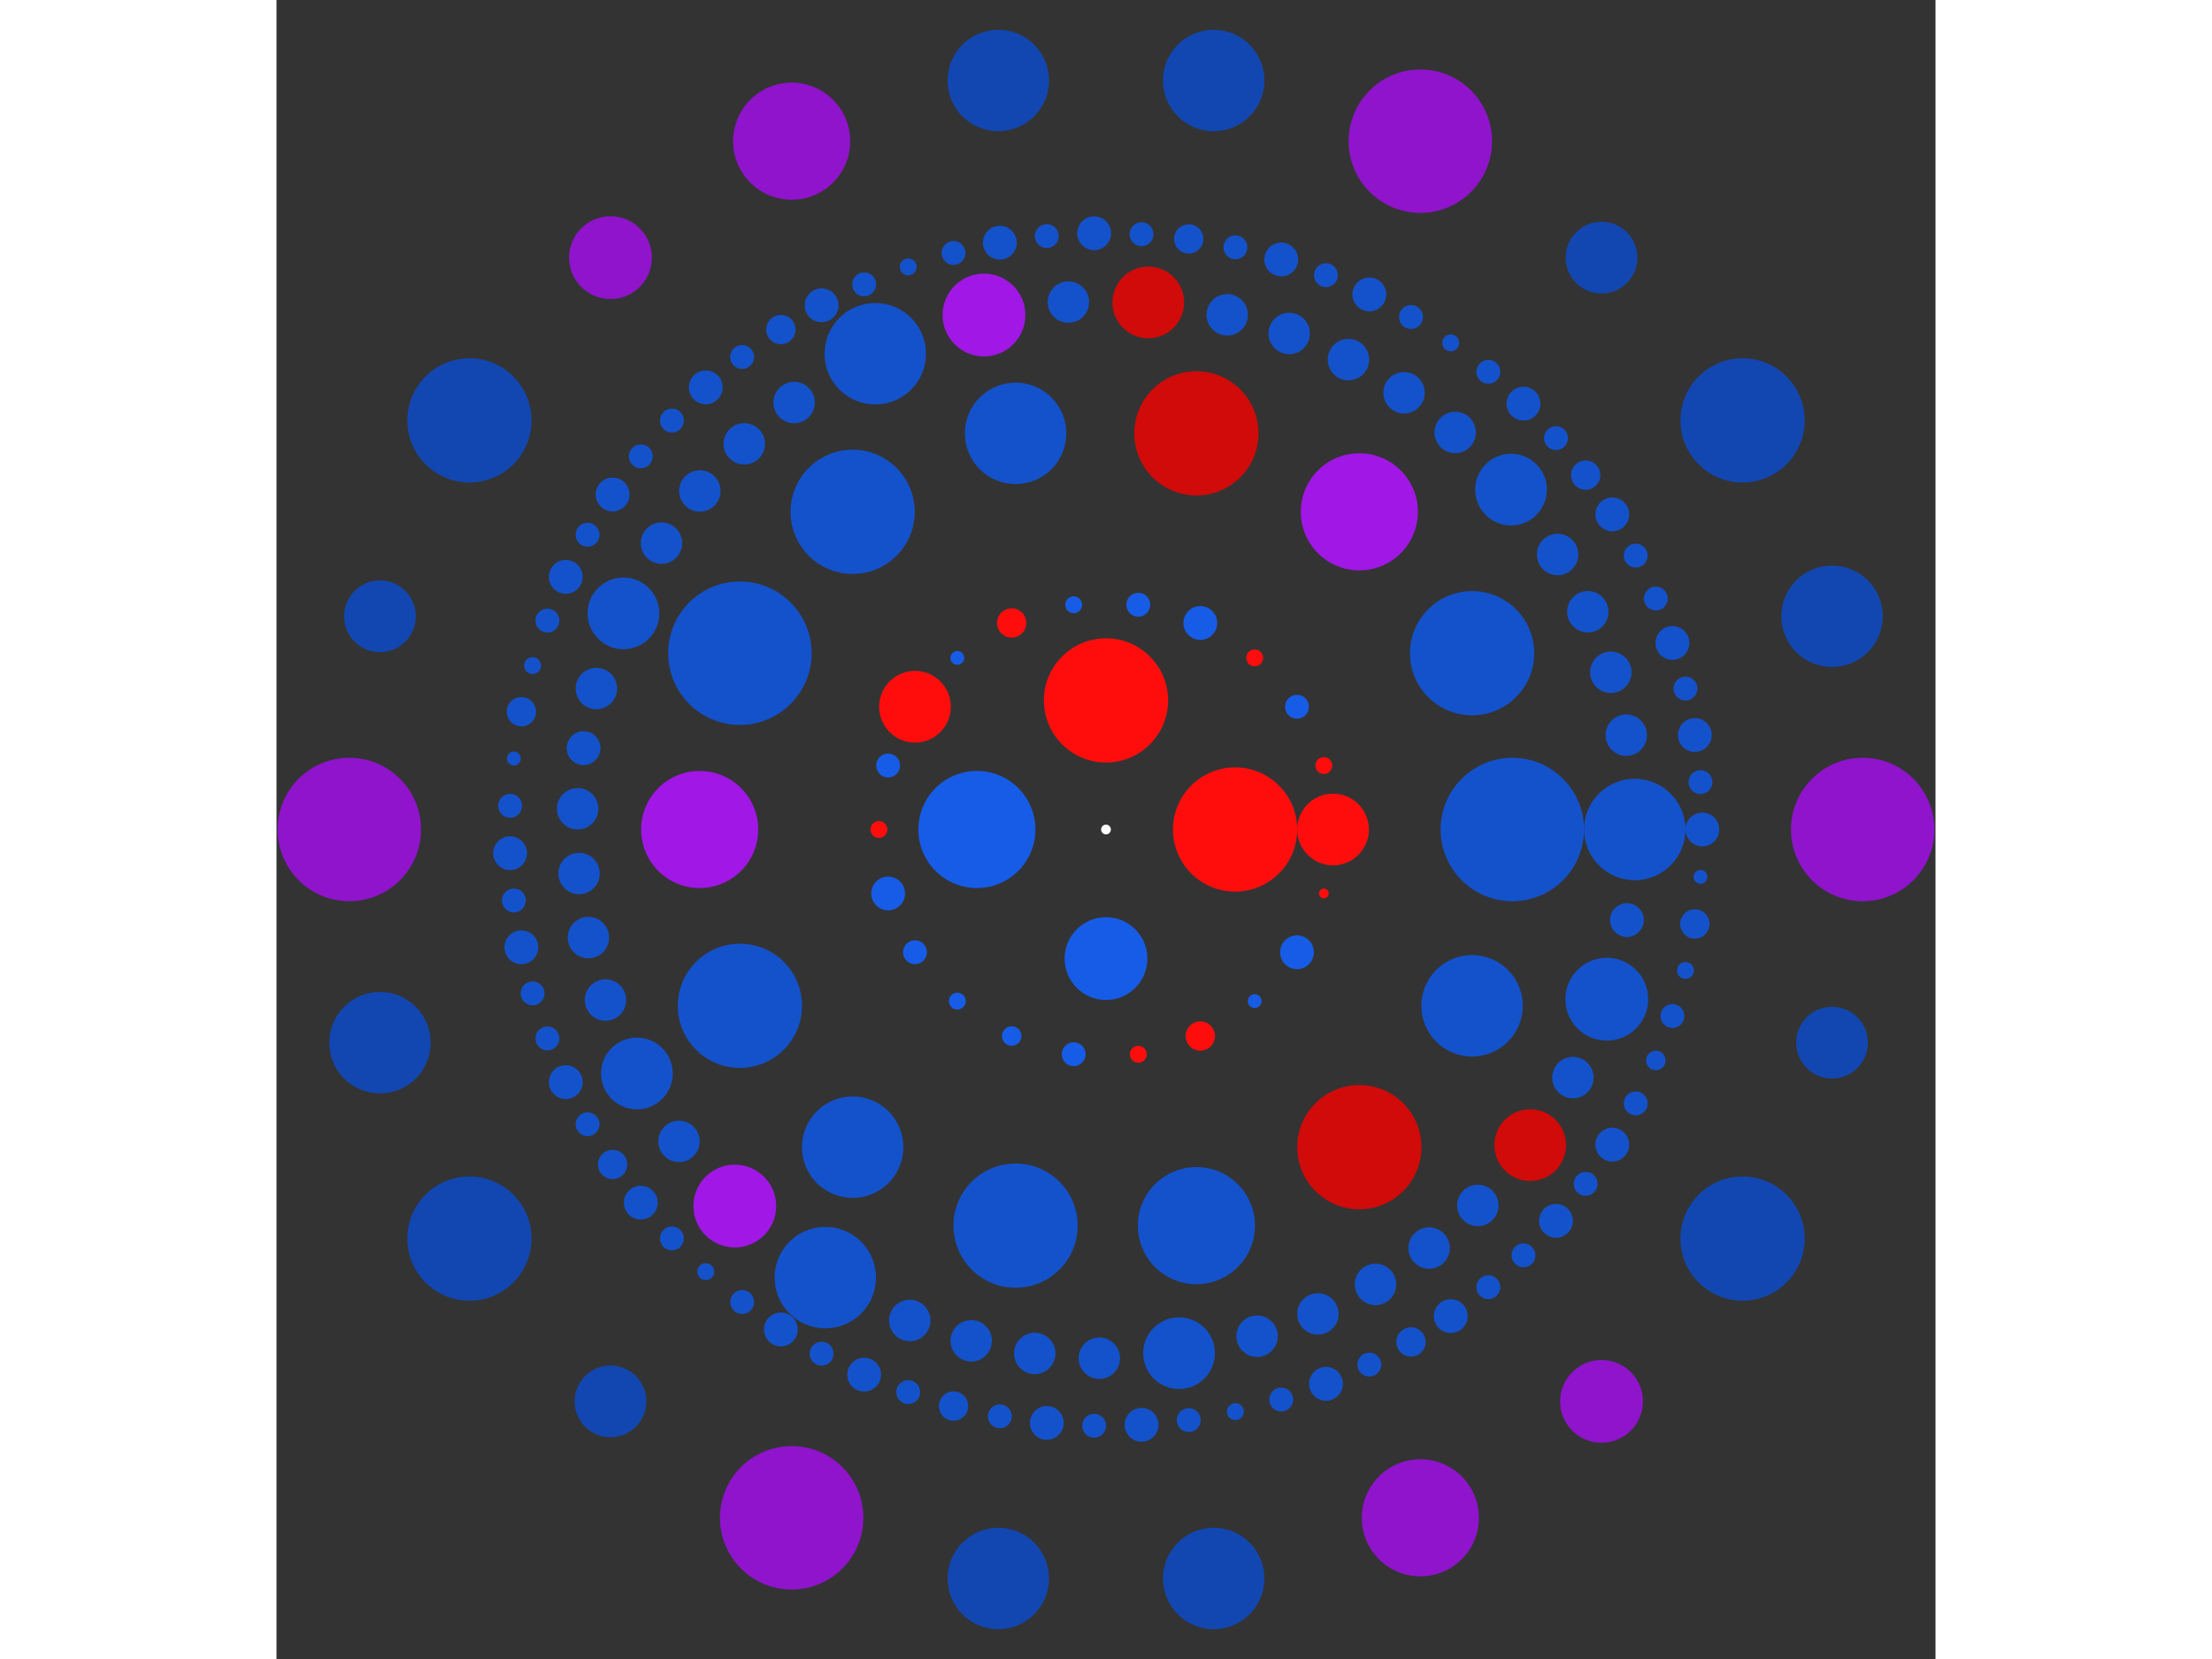 <svg xmlns="http://www.w3.org/2000/svg" viewBox="-170 -170 340 340" width="200" height="150">
<rect x="-170" y="-170" width="340" height="340" fill="#333333" stroke="none"/>
<circle cx="0" cy="0" r="1" fill="rgb(255,255,255)" />
<circle cx="26.456" cy="0" r="12.728" fill="rgb(255,13,13)" />
<circle cx="1.61995324118126e-15" cy="26.456" r="8.485" fill="rgb(23,92,230)" />
<circle cx="-26.456" cy="3.23990648236251e-15" r="12" fill="rgb(23,92,230)" />
<circle cx="-4.85985972354377e-15" cy="-26.456" r="12.728" fill="rgb(255,13,13)" />
<circle cx="46.532" cy="0" r="7.348" fill="rgb(255,13,13)" />
<circle cx="44.647" cy="13.11" r="1" fill="rgb(255,13,13)" />
<circle cx="39.145" cy="25.157" r="3.464" fill="rgb(23,92,230)" />
<circle cx="30.472" cy="35.167" r="1.414" fill="rgb(23,92,230)" />
<circle cx="19.33" cy="42.327" r="3" fill="rgb(255,13,13)" />
<circle cx="6.622" cy="46.059" r="1.732" fill="rgb(255,13,13)" />
<circle cx="-6.622" cy="46.059" r="2.449" fill="rgb(23,92,230)" />
<circle cx="-19.33" cy="42.327" r="2" fill="rgb(23,92,230)" />
<circle cx="-30.472" cy="35.167" r="1.732" fill="rgb(23,92,230)" />
<circle cx="-39.145" cy="25.157" r="2.449" fill="rgb(23,92,230)" />
<circle cx="-44.647" cy="13.11" r="3.464" fill="rgb(23,92,230)" />
<circle cx="-46.532" cy="2.63630189723596e-14" r="1.732" fill="rgb(255,13,13)" />
<circle cx="-44.647" cy="-13.11" r="2.449" fill="rgb(23,92,230)" />
<circle cx="-39.145" cy="-25.157" r="7.348" fill="rgb(255,13,13)" />
<circle cx="-30.472" cy="-35.167" r="1.414" fill="rgb(23,92,230)" />
<circle cx="-19.33" cy="-42.327" r="3" fill="rgb(255,13,13)" />
<circle cx="-6.622" cy="-46.059" r="1.732" fill="rgb(23,92,230)" />
<circle cx="6.622" cy="-46.059" r="2.449" fill="rgb(23,92,230)" />
<circle cx="19.33" cy="-42.327" r="3.464" fill="rgb(23,92,230)" />
<circle cx="30.472" cy="-35.167" r="1.732" fill="rgb(255,13,13)" />
<circle cx="39.145" cy="-25.157" r="2.449" fill="rgb(23,92,230)" />
<circle cx="44.647" cy="-13.11" r="1.732" fill="rgb(255,13,13)" />
<circle cx="83.275" cy="0" r="14.697" fill="rgb(20,82,204)" />
<circle cx="75.028" cy="36.131" r="10.392" fill="rgb(20,82,204)" />
<circle cx="51.921" cy="65.107" r="12.728" fill="rgb(209,10,10)" />
<circle cx="18.53" cy="81.187" r="12" fill="rgb(20,82,204)" />
<circle cx="-18.53" cy="81.187" r="12.728" fill="rgb(20,82,204)" />
<circle cx="-51.921" cy="65.107" r="10.392" fill="rgb(20,82,204)" />
<circle cx="-75.028" cy="36.131" r="12.728" fill="rgb(20,82,204)" />
<circle cx="-83.275" cy="1.01981949750650e-14" r="12" fill="rgb(161,23,230)" />
<circle cx="-75.028" cy="-36.131" r="14.697" fill="rgb(20,82,204)" />
<circle cx="-51.921" cy="-65.107" r="12.728" fill="rgb(20,82,204)" />
<circle cx="-18.53" cy="-81.187" r="10.392" fill="rgb(20,82,204)" />
<circle cx="18.53" cy="-81.187" r="12.728" fill="rgb(209,10,10)" />
<circle cx="51.921" cy="-65.107" r="12" fill="rgb(161,23,230)" />
<circle cx="75.028" cy="-36.131" r="12.728" fill="rgb(20,82,204)" />
<circle cx="108.364" cy="0" r="10.392" fill="rgb(20,82,204)" />
<circle cx="106.762" cy="18.564" r="3.464" fill="rgb(20,82,204)" />
<circle cx="102.632" cy="34.776" r="8.485" fill="rgb(20,82,204)" />
<circle cx="95.693" cy="50.848" r="4.243" fill="rgb(20,82,204)" />
<circle cx="86.941" cy="64.684" r="7.348" fill="rgb(209,10,10)" />
<circle cx="76.204" cy="77.043" r="4.243" fill="rgb(20,82,204)" />
<circle cx="66.217" cy="85.779" r="4.243" fill="rgb(20,82,204)" />
<circle cx="55.236" cy="93.229" r="4.243" fill="rgb(20,82,204)" />
<circle cx="43.427" cy="99.282" r="4.243" fill="rgb(20,82,204)" />
<circle cx="30.967" cy="103.845" r="4.243" fill="rgb(20,82,204)" />
<circle cx="14.97" cy="107.325" r="7.348" fill="rgb(20,82,204)" />
<circle cx="-1.369" cy="108.355" r="4.243" fill="rgb(20,82,204)" />
<circle cx="-14.603" cy="107.375" r="4.243" fill="rgb(20,82,204)" />
<circle cx="-27.617" cy="104.786" r="4.243" fill="rgb(20,82,204)" />
<circle cx="-40.217" cy="100.625" r="4.243" fill="rgb(20,82,204)" />
<circle cx="-57.524" cy="91.835" r="10.392" fill="rgb(20,82,204)" />
<circle cx="-76.073" cy="77.173" r="8.485" fill="rgb(161,23,230)" />
<circle cx="-87.507" cy="63.916" r="4.243" fill="rgb(20,82,204)" />
<circle cx="-96.137" cy="50.004" r="7.348" fill="rgb(20,82,204)" />
<circle cx="-102.573" cy="34.95" r="4.243" fill="rgb(20,82,204)" />
<circle cx="-106.076" cy="22.152" r="4.243" fill="rgb(20,82,204)" />
<circle cx="-107.988" cy="9.02" r="4.243" fill="rgb(20,82,204)" />
<circle cx="-108.281" cy="-4.246" r="4.243" fill="rgb(20,82,204)" />
<circle cx="-107.073" cy="-16.679" r="3.464" fill="rgb(20,82,204)" />
<circle cx="-104.442" cy="-28.891" r="4.243" fill="rgb(20,82,204)" />
<circle cx="-98.897" cy="-44.295" r="7.348" fill="rgb(20,82,204)" />
<circle cx="-91.096" cy="-58.688" r="4.243" fill="rgb(20,82,204)" />
<circle cx="-83.24" cy="-69.382" r="4.243" fill="rgb(20,82,204)" />
<circle cx="-74.136" cy="-79.035" r="4.243" fill="rgb(20,82,204)" />
<circle cx="-63.92" cy="-87.504" r="4.243" fill="rgb(20,82,204)" />
<circle cx="-47.284" cy="-97.504" r="10.392" fill="rgb(20,82,204)" />
<circle cx="-25.01" cy="-105.438" r="8.485" fill="rgb(161,23,230)" />
<circle cx="-7.705" cy="-108.09" r="4.243" fill="rgb(20,82,204)" />
<circle cx="8.666" cy="-108.017" r="7.348" fill="rgb(209,10,10)" />
<circle cx="24.839" cy="-105.479" r="4.243" fill="rgb(20,82,204)" />
<circle cx="37.545" cy="-101.652" r="4.243" fill="rgb(20,82,204)" />
<circle cx="49.688" cy="-96.301" r="4.243" fill="rgb(20,82,204)" />
<circle cx="61.086" cy="-89.506" r="4.243" fill="rgb(20,82,204)" />
<circle cx="71.567" cy="-81.368" r="4.243" fill="rgb(20,82,204)" />
<circle cx="83.008" cy="-69.659" r="7.348" fill="rgb(20,82,204)" />
<circle cx="92.555" cy="-56.359" r="4.243" fill="rgb(20,82,204)" />
<circle cx="98.749" cy="-44.624" r="4.243" fill="rgb(20,82,204)" />
<circle cx="103.463" cy="-32.22" r="4.243" fill="rgb(20,82,204)" />
<circle cx="106.625" cy="-19.332" r="4.243" fill="rgb(20,82,204)" />
<circle cx="122.22" cy="0" r="3.464" fill="rgb(20,82,204)" />
<circle cx="121.834" cy="9.71" r="1.414" fill="rgb(20,82,204)" />
<circle cx="120.677" cy="19.359" r="3" fill="rgb(20,82,204)" />
<circle cx="118.758" cy="28.886" r="1.732" fill="rgb(20,82,204)" />
<circle cx="116.087" cy="38.23" r="2.449" fill="rgb(20,82,204)" />
<circle cx="112.683" cy="47.332" r="2" fill="rgb(20,82,204)" />
<circle cx="108.566" cy="56.135" r="2.449" fill="rgb(20,82,204)" />
<circle cx="103.763" cy="64.584" r="3.464" fill="rgb(20,82,204)" />
<circle cx="98.304" cy="72.623" r="2.449" fill="rgb(20,82,204)" />
<circle cx="92.223" cy="80.204" r="3.464" fill="rgb(20,82,204)" />
<circle cx="85.559" cy="87.278" r="2.449" fill="rgb(20,82,204)" />
<circle cx="78.355" cy="93.799" r="2.449" fill="rgb(20,82,204)" />
<circle cx="70.655" cy="99.728" r="3.464" fill="rgb(20,82,204)" />
<circle cx="62.508" cy="105.026" r="3" fill="rgb(20,82,204)" />
<circle cx="53.966" cy="109.661" r="2.449" fill="rgb(20,82,204)" />
<circle cx="45.083" cy="113.602" r="3.464" fill="rgb(20,82,204)" />
<circle cx="35.914" cy="116.824" r="2.449" fill="rgb(20,82,204)" />
<circle cx="26.519" cy="119.308" r="1.732" fill="rgb(20,82,204)" />
<circle cx="16.956" cy="121.038" r="2.449" fill="rgb(20,82,204)" />
<circle cx="7.286" cy="122.003" r="3.464" fill="rgb(20,82,204)" />
<circle cx="-2.43" cy="122.196" r="2.449" fill="rgb(20,82,204)" />
<circle cx="-12.131" cy="121.617" r="3.464" fill="rgb(20,82,204)" />
<circle cx="-21.755" cy="120.268" r="2.449" fill="rgb(20,82,204)" />
<circle cx="-31.242" cy="118.16" r="3" fill="rgb(20,82,204)" />
<circle cx="-40.531" cy="115.304" r="2.449" fill="rgb(20,82,204)" />
<circle cx="-49.563" cy="111.72" r="3.464" fill="rgb(20,82,204)" />
<circle cx="-58.283" cy="107.429" r="2.449" fill="rgb(20,82,204)" />
<circle cx="-66.634" cy="102.458" r="3.464" fill="rgb(20,82,204)" />
<circle cx="-74.564" cy="96.84" r="2.449" fill="rgb(20,82,204)" />
<circle cx="-82.022" cy="90.61" r="1.732" fill="rgb(20,82,204)" />
<circle cx="-88.962" cy="83.807" r="2.449" fill="rgb(20,82,204)" />
<circle cx="-95.339" cy="76.474" r="3.464" fill="rgb(20,82,204)" />
<circle cx="-101.113" cy="68.658" r="3" fill="rgb(20,82,204)" />
<circle cx="-106.249" cy="60.407" r="2.449" fill="rgb(20,82,204)" />
<circle cx="-110.712" cy="51.775" r="3.464" fill="rgb(20,82,204)" />
<circle cx="-114.476" cy="42.815" r="2.449" fill="rgb(20,82,204)" />
<circle cx="-117.515" cy="33.585" r="2.449" fill="rgb(20,82,204)" />
<circle cx="-119.812" cy="24.142" r="3.464" fill="rgb(20,82,204)" />
<circle cx="-121.351" cy="14.546" r="2.449" fill="rgb(20,82,204)" />
<circle cx="-122.124" cy="4.859" r="3.464" fill="rgb(20,82,204)" />
<circle cx="-122.124" cy="-4.859" r="2.449" fill="rgb(20,82,204)" />
<circle cx="-121.351" cy="-14.546" r="1.414" fill="rgb(20,82,204)" />
<circle cx="-119.812" cy="-24.142" r="3" fill="rgb(20,82,204)" />
<circle cx="-117.515" cy="-33.585" r="1.732" fill="rgb(20,82,204)" />
<circle cx="-114.476" cy="-42.815" r="2.449" fill="rgb(20,82,204)" />
<circle cx="-110.712" cy="-51.775" r="3.464" fill="rgb(20,82,204)" />
<circle cx="-106.249" cy="-60.407" r="2.449" fill="rgb(20,82,204)" />
<circle cx="-101.113" cy="-68.658" r="3.464" fill="rgb(20,82,204)" />
<circle cx="-95.339" cy="-76.474" r="2.449" fill="rgb(20,82,204)" />
<circle cx="-88.962" cy="-83.807" r="2.449" fill="rgb(20,82,204)" />
<circle cx="-82.022" cy="-90.61" r="3.464" fill="rgb(20,82,204)" />
<circle cx="-74.564" cy="-96.84" r="2.449" fill="rgb(20,82,204)" />
<circle cx="-66.634" cy="-102.458" r="3" fill="rgb(20,82,204)" />
<circle cx="-58.283" cy="-107.429" r="3.464" fill="rgb(20,82,204)" />
<circle cx="-49.563" cy="-111.72" r="2.449" fill="rgb(20,82,204)" />
<circle cx="-40.531" cy="-115.304" r="1.732" fill="rgb(20,82,204)" />
<circle cx="-31.242" cy="-118.16" r="2.449" fill="rgb(20,82,204)" />
<circle cx="-21.755" cy="-120.268" r="3.464" fill="rgb(20,82,204)" />
<circle cx="-12.131" cy="-121.617" r="2.449" fill="rgb(20,82,204)" />
<circle cx="-2.43" cy="-122.196" r="3.464" fill="rgb(20,82,204)" />
<circle cx="7.286" cy="-122.003" r="2.449" fill="rgb(20,82,204)" />
<circle cx="16.956" cy="-121.038" r="3" fill="rgb(20,82,204)" />
<circle cx="26.519" cy="-119.308" r="2.449" fill="rgb(20,82,204)" />
<circle cx="35.914" cy="-116.824" r="3.464" fill="rgb(20,82,204)" />
<circle cx="45.083" cy="-113.602" r="2.449" fill="rgb(20,82,204)" />
<circle cx="53.966" cy="-109.661" r="3.464" fill="rgb(20,82,204)" />
<circle cx="62.508" cy="-105.026" r="2.449" fill="rgb(20,82,204)" />
<circle cx="70.655" cy="-99.728" r="1.732" fill="rgb(20,82,204)" />
<circle cx="78.355" cy="-93.799" r="2.449" fill="rgb(20,82,204)" />
<circle cx="85.559" cy="-87.278" r="3.464" fill="rgb(20,82,204)" />
<circle cx="92.223" cy="-80.204" r="2.449" fill="rgb(20,82,204)" />
<circle cx="98.304" cy="-72.623" r="3" fill="rgb(20,82,204)" />
<circle cx="103.763" cy="-64.584" r="3.464" fill="rgb(20,82,204)" />
<circle cx="108.566" cy="-56.135" r="2.449" fill="rgb(20,82,204)" />
<circle cx="112.683" cy="-47.332" r="2.449" fill="rgb(20,82,204)" />
<circle cx="116.087" cy="-38.23" r="3.464" fill="rgb(20,82,204)" />
<circle cx="118.758" cy="-28.886" r="2.449" fill="rgb(20,82,204)" />
<circle cx="120.677" cy="-19.359" r="3.464" fill="rgb(20,82,204)" />
<circle cx="121.834" cy="-9.71" r="2.449" fill="rgb(20,82,204)" />
<circle cx="155.078" cy="0" r="14.697" fill="rgb(143,20,204)" />
<circle cx="148.796" cy="43.691" r="7.348" fill="rgb(18,71,178)" />
<circle cx="130.46" cy="83.842" r="12.728" fill="rgb(18,71,178)" />
<circle cx="101.555" cy="117.2" r="8.485" fill="rgb(143,20,204)" />
<circle cx="64.422" cy="141.064" r="12" fill="rgb(143,20,204)" />
<circle cx="22.07" cy="153.5" r="10.392" fill="rgb(18,71,178)" />
<circle cx="-22.07" cy="153.5" r="10.392" fill="rgb(18,71,178)" />
<circle cx="-64.422" cy="141.064" r="14.697" fill="rgb(143,20,204)" />
<circle cx="-101.555" cy="117.2" r="7.348" fill="rgb(18,71,178)" />
<circle cx="-130.46" cy="83.842" r="12.728" fill="rgb(18,71,178)" />
<circle cx="-148.796" cy="43.691" r="10.392" fill="rgb(18,71,178)" />
<circle cx="-155.078" cy="8.78601630056560e-14" r="14.697" fill="rgb(143,20,204)" />
<circle cx="-148.796" cy="-43.691" r="7.348" fill="rgb(18,71,178)" />
<circle cx="-130.46" cy="-83.842" r="12.728" fill="rgb(18,71,178)" />
<circle cx="-101.555" cy="-117.2" r="8.485" fill="rgb(143,20,204)" />
<circle cx="-64.422" cy="-141.064" r="12" fill="rgb(143,20,204)" />
<circle cx="-22.07" cy="-153.5" r="10.392" fill="rgb(18,71,178)" />
<circle cx="22.07" cy="-153.5" r="10.392" fill="rgb(18,71,178)" />
<circle cx="64.422" cy="-141.064" r="14.697" fill="rgb(143,20,204)" />
<circle cx="101.555" cy="-117.2" r="7.348" fill="rgb(18,71,178)" />
<circle cx="130.46" cy="-83.842" r="12.728" fill="rgb(18,71,178)" />
<circle cx="148.796" cy="-43.691" r="10.392" fill="rgb(18,71,178)" /></svg>